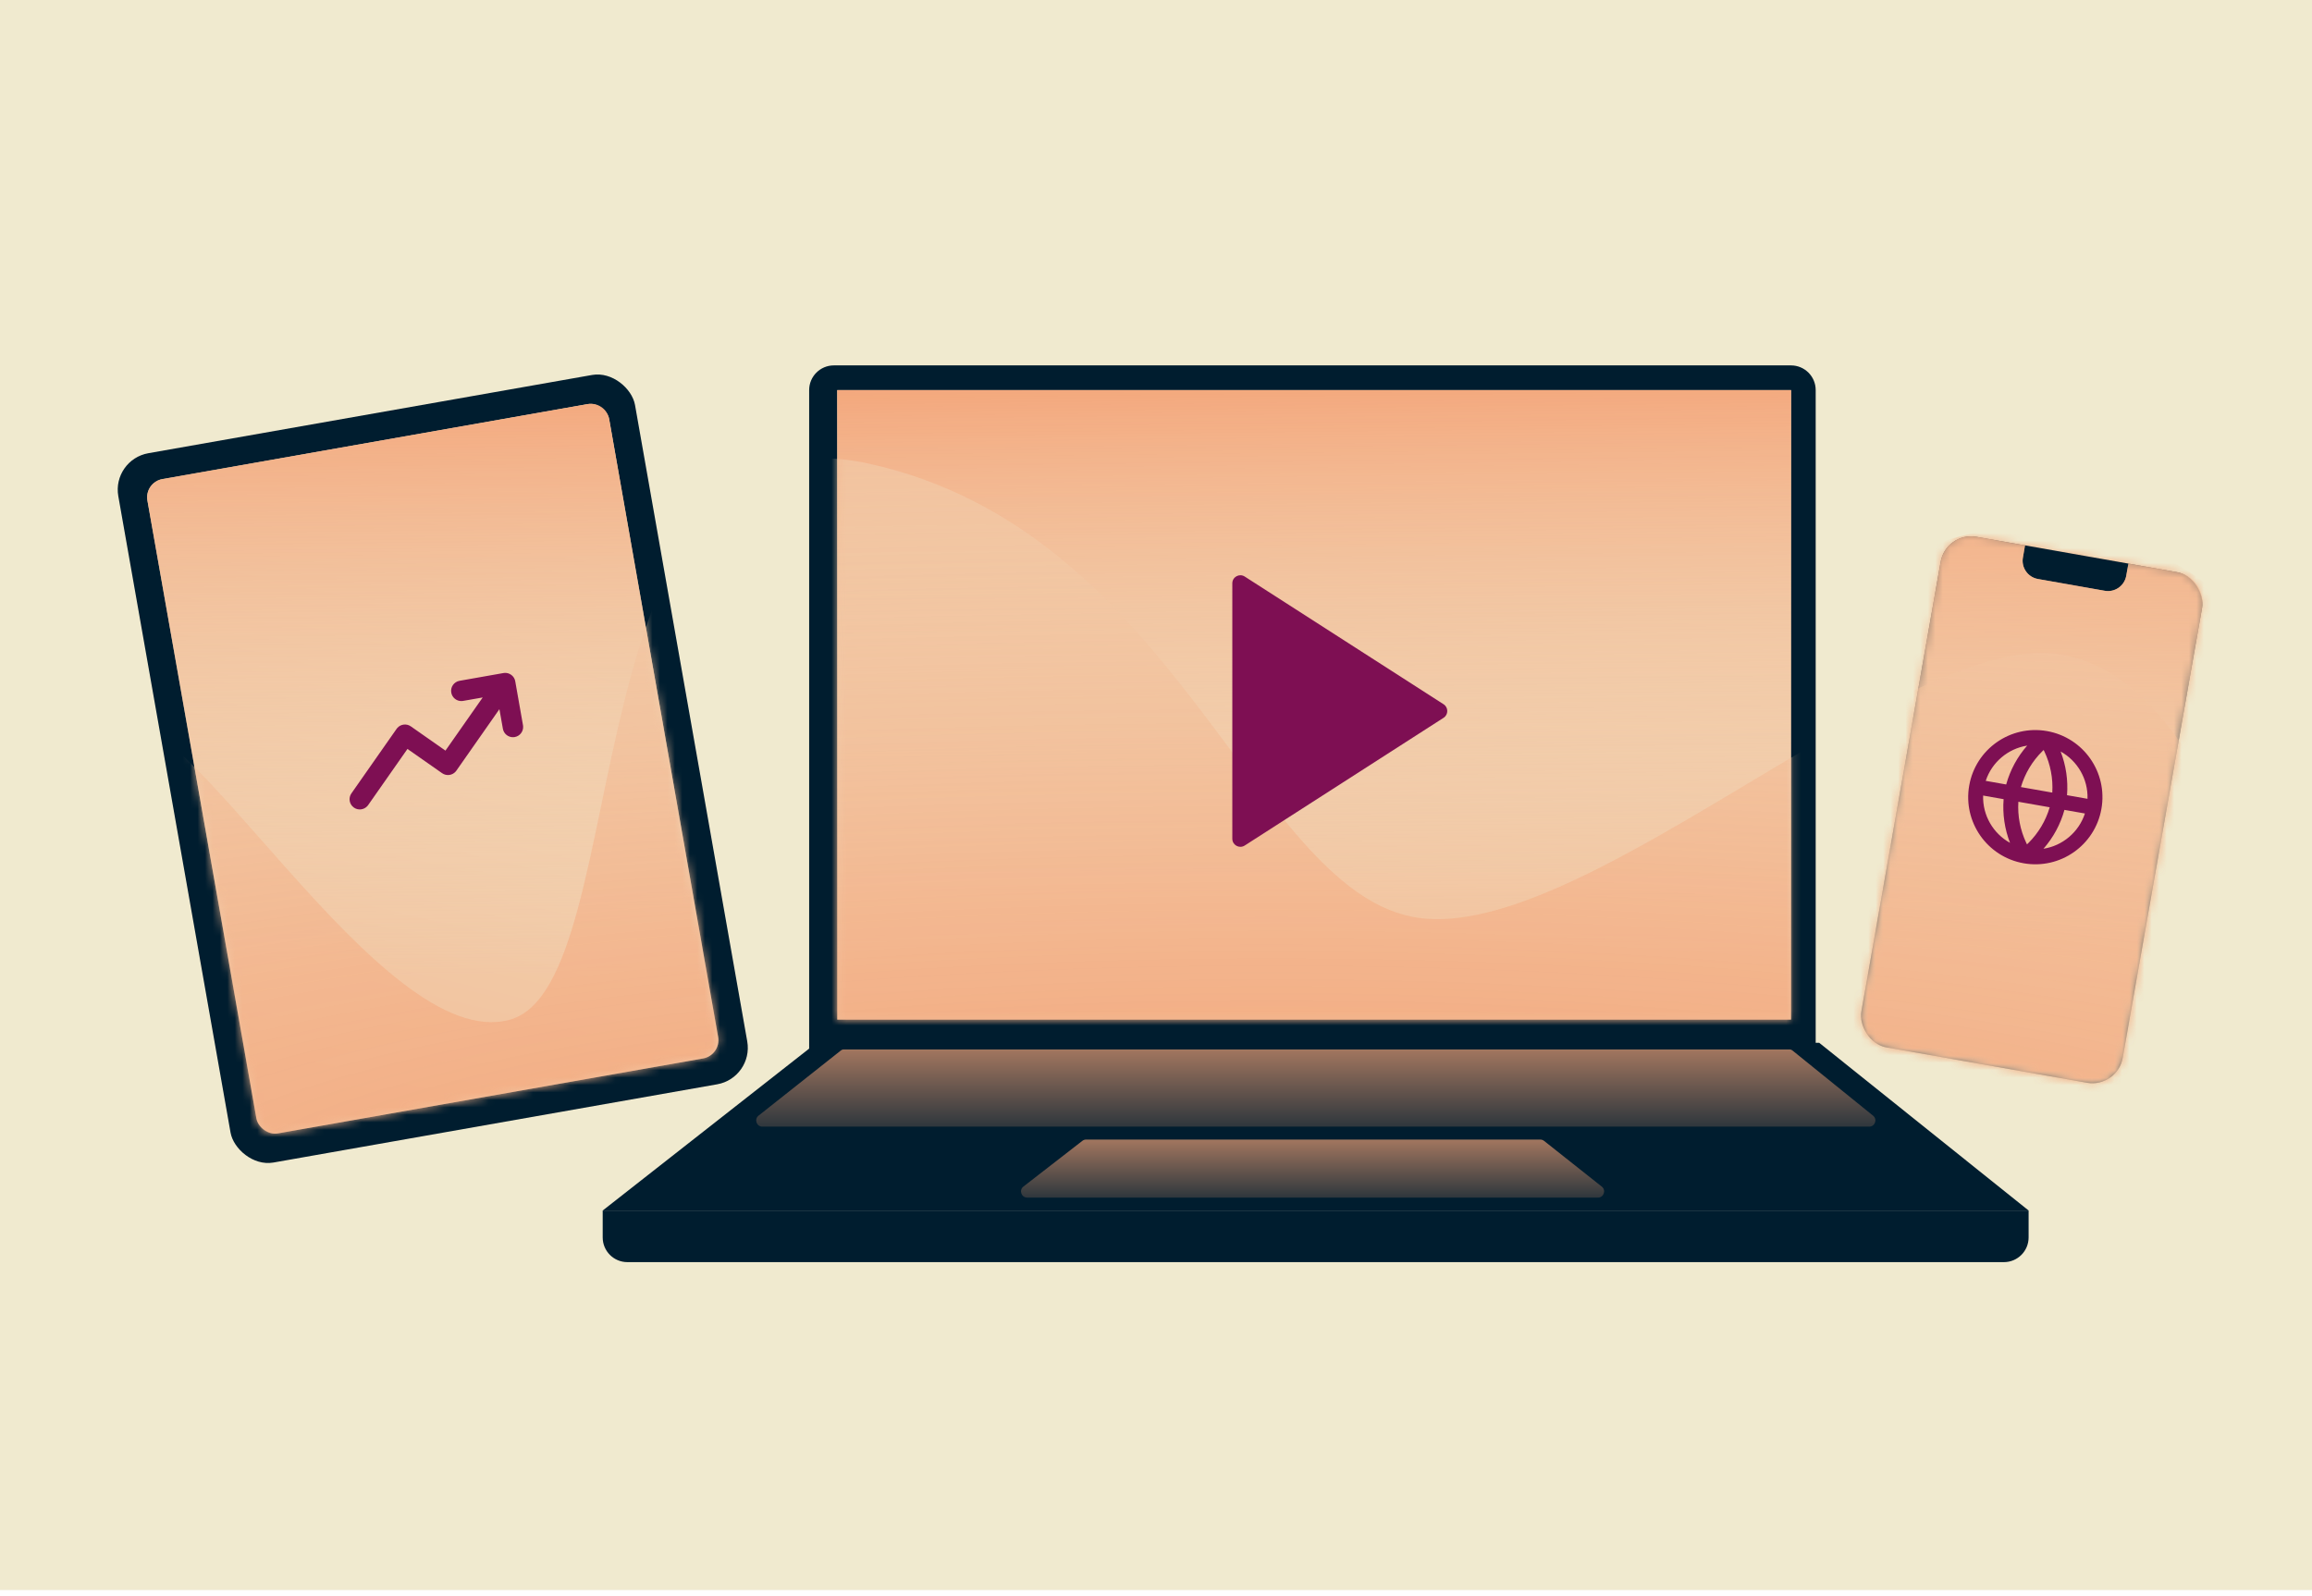 <svg width="310" height="214" viewBox="0 0 310 214" fill="none" xmlns="http://www.w3.org/2000/svg">
<rect width="310" height="213.228" fill="#F0EACF"/>
<rect x="15" y="61.638" width="70.352" height="96.588" rx="4.966" transform="rotate(-10 15 61.638)" fill="#001D2F"/>
<rect x="19.335" y="64.675" width="62.868" height="89.1" rx="2.483" transform="rotate(-10 19.335 64.675)" fill="url(#paint0_linear_3624_6106)"/>
<mask id="mask0_3624_6106" style="mask-type:luminance" maskUnits="userSpaceOnUse" x="19" y="54" width="78" height="99">
<rect x="19.335" y="64.675" width="62.868" height="89.1" rx="2.483" transform="rotate(-10 19.335 64.675)" fill="white"/>
</mask>
<g mask="url(#mask0_3624_6106)">
</g>
<rect x="260.928" y="71.268" width="35.59" height="69.524" rx="4.138" transform="rotate(10 260.928 71.268)" fill="#001D2F"/>
<mask id="mask1_3624_6106" style="mask-type:luminance" maskUnits="userSpaceOnUse" x="249" y="71" width="47" height="75">
<rect x="260.928" y="71.268" width="35.59" height="69.524" rx="4.138" transform="rotate(10 260.928 71.268)" fill="white"/>
</mask>
<g mask="url(#mask1_3624_6106)">
<circle cx="272.824" cy="108.664" r="38.073" transform="rotate(10 272.824 108.664)" fill="url(#paint1_linear_3624_6106)"/>
<path d="M271.524 73.136L285.381 75.58L285.094 77.21C284.855 78.561 283.568 79.462 282.217 79.224L273.251 77.643C271.901 77.405 270.999 76.117 271.237 74.767L271.524 73.136Z" fill="#001D2F"/>
</g>
<path fill-rule="evenodd" clip-rule="evenodd" d="M109.489 139.838H243.921L272.002 162.331H80.811L109.489 139.838Z" fill="#001D2F"/>
<path fill-rule="evenodd" clip-rule="evenodd" d="M112.731 140.881C112.877 140.766 113.058 140.703 113.245 140.703H239.838C240.027 140.703 240.211 140.768 240.358 140.887L251.15 149.613C251.757 150.103 251.41 151.084 250.63 151.084H102.223C101.438 151.084 101.094 150.094 101.709 149.607L112.731 140.881Z" fill="url(#paint2_linear_3624_6106)"/>
<path fill-rule="evenodd" clip-rule="evenodd" d="M145.126 152.988C145.271 152.876 145.449 152.814 145.633 152.814H206.52C206.706 152.814 206.887 152.878 207.034 152.993L214.771 159.124C215.386 159.611 215.042 160.601 214.257 160.601H137.731C136.942 160.601 136.6 159.602 137.223 159.119L145.126 152.988Z" fill="url(#paint3_linear_3624_6106)"/>
<path d="M80.811 162.331H272.002V165.941C272.002 167.77 270.52 169.252 268.692 169.252H84.121C82.293 169.252 80.811 167.77 80.811 165.941V162.331Z" fill="#001D2F"/>
<path d="M108.494 52.311C108.494 50.482 109.976 49 111.805 49H240.142C241.971 49 243.453 50.482 243.453 52.311V140.703H108.494V52.311Z" fill="#001D2F"/>
<rect x="112.262" y="52.311" width="127.887" height="84.422" fill="url(#paint4_linear_3624_6106)"/>
<path d="M78.803 54.189C80.153 53.951 81.441 54.853 81.679 56.203L96.289 139.059C96.527 140.409 95.625 141.698 94.274 141.936L37.253 151.99C35.902 152.229 34.614 151.326 34.376 149.976L19.767 67.12C19.529 65.77 20.43 64.482 21.78 64.243L78.803 54.189ZM260.21 75.344C260.607 73.093 262.753 71.59 265.004 71.987L271.524 73.136L271.237 74.767C270.999 76.117 271.902 77.406 273.252 77.644L282.218 79.225C283.568 79.463 284.855 78.56 285.094 77.21L285.381 75.579L291.901 76.73C294.152 77.127 295.656 79.273 295.259 81.524L284.623 141.84C284.226 144.091 282.08 145.594 279.829 145.198L252.932 140.455C250.681 140.058 249.177 137.911 249.574 135.66L260.21 75.344ZM240.149 136.733H112.262V52.311H240.149V136.733Z" fill="url(#paint5_linear_3624_6106)"/>
<mask id="mask2_3624_6106" style="mask-type:luminance" maskUnits="userSpaceOnUse" x="19" y="52" width="277" height="101">
<path d="M78.803 54.189C80.153 53.951 81.442 54.853 81.68 56.203L96.289 139.059C96.527 140.409 95.626 141.697 94.275 141.936L37.253 151.99C35.903 152.229 34.615 151.326 34.377 149.976L19.767 67.12C19.529 65.77 20.431 64.481 21.781 64.243L78.803 54.189ZM260.21 75.344C260.607 73.093 262.753 71.59 265.004 71.987L271.524 73.136L271.237 74.767C270.999 76.117 271.902 77.406 273.252 77.644L282.218 79.225C283.568 79.463 284.855 78.56 285.094 77.21L285.381 75.579L291.901 76.73C294.152 77.127 295.656 79.273 295.259 81.524L284.623 141.84C284.226 144.091 282.08 145.594 279.829 145.198L252.932 140.455C250.681 140.058 249.177 137.911 249.574 135.66L260.21 75.344ZM240.149 136.733H112.263V52.311H240.149V136.733Z" fill="white"/>
</mask>
<g mask="url(#mask2_3624_6106)">
<path fill-rule="evenodd" clip-rule="evenodd" d="M15.001 96.672C24.409 92.039 51.029 141.599 68.396 136.733C85.763 131.867 75.669 53.122 116.598 62.195C157.526 71.268 167.941 118.527 189.236 122.916C210.531 127.306 251.969 87.588 273.646 87.588C295.323 87.588 303.813 127.306 303.813 127.306L295.323 157.003L15.001 162.081C15.001 162.081 5.592 101.305 15.001 96.672Z" fill="url(#paint6_radial_3624_6106)"/>
<path fill-rule="evenodd" clip-rule="evenodd" d="M193.56 94.441C194.221 94.865 194.221 95.832 193.56 96.258L166.896 113.385C166.177 113.847 165.233 113.331 165.233 112.477V78.223C165.233 77.368 166.177 76.852 166.896 77.314L193.56 94.441Z" fill="#7E0F53"/>
</g>
<path fill-rule="evenodd" clip-rule="evenodd" d="M274.465 98.038C279.36 98.901 282.628 103.569 281.765 108.464C280.902 113.359 276.234 116.628 271.339 115.765C266.444 114.902 263.176 110.234 264.039 105.339C264.902 100.444 269.57 97.175 274.465 98.038ZM268.651 107.168L265.904 106.684C265.819 109.335 267.249 111.775 269.51 113.027C268.791 111.178 268.493 109.179 268.651 107.168ZM279.552 109.09L276.808 108.606C276.274 110.54 275.309 112.321 273.994 113.818C276.546 113.415 278.726 111.611 279.552 109.09ZM274.831 108.257L270.628 107.517C270.51 109.407 270.871 111.295 271.676 113.005L271.785 113.229L271.966 113.057C273.314 111.719 274.302 110.063 274.831 108.257ZM271.812 99.984L271.786 99.989C269.243 100.399 267.075 102.201 266.252 104.713L268.995 105.198C269.529 103.266 270.493 101.486 271.812 99.984ZM274.017 100.572L273.846 100.738C272.493 102.078 271.503 103.739 270.973 105.546L275.176 106.287C275.294 104.396 274.933 102.508 274.128 100.798L274.017 100.572ZM276.294 100.776C277.014 102.629 277.311 104.626 277.153 106.636L279.899 107.12C279.986 104.469 278.555 102.028 276.294 100.776Z" fill="#7E0F53"/>
<path fill-rule="evenodd" clip-rule="evenodd" d="M49.254 108.097L49.361 107.963L54.633 100.433L59.28 103.686C59.852 104.086 60.623 103.989 61.08 103.484L61.187 103.35L66.963 95.1L67.428 97.727C67.55 98.419 68.171 98.897 68.855 98.857L69.014 98.838C69.706 98.716 70.184 98.095 70.143 97.411L70.125 97.252L69.087 91.368L69.082 91.342C69.076 91.311 69.069 91.279 69.061 91.249L69.087 91.368C69.075 91.3 69.058 91.234 69.037 91.17C69.029 91.147 69.021 91.124 69.012 91.101C69.001 91.074 68.99 91.048 68.978 91.022C68.967 90.999 68.955 90.976 68.943 90.954C68.931 90.932 68.919 90.911 68.906 90.89C68.892 90.866 68.876 90.843 68.86 90.819C68.841 90.792 68.821 90.766 68.8 90.74C68.79 90.727 68.779 90.715 68.768 90.702C68.745 90.676 68.721 90.651 68.697 90.627C68.681 90.612 68.665 90.597 68.648 90.582C68.567 90.51 68.478 90.448 68.383 90.398L68.524 90.484C68.468 90.445 68.41 90.41 68.35 90.38C68.314 90.362 68.276 90.346 68.238 90.331C68.22 90.323 68.202 90.317 68.183 90.31C68.154 90.3 68.124 90.291 68.094 90.283C68.069 90.276 68.044 90.27 68.019 90.265C67.99 90.259 67.962 90.254 67.933 90.25C67.912 90.247 67.89 90.244 67.868 90.242C67.838 90.239 67.807 90.238 67.776 90.237C67.752 90.236 67.728 90.236 67.704 90.237C67.69 90.237 67.675 90.238 67.66 90.239L67.618 90.242C67.594 90.244 67.569 90.247 67.545 90.25L67.501 90.257L61.617 91.295C60.872 91.426 60.375 92.136 60.507 92.881C60.628 93.572 61.249 94.051 61.934 94.01L62.093 93.992L64.721 93.53L59.728 100.658L55.083 97.404C54.511 97.004 53.74 97.101 53.283 97.606L53.176 97.74L47.118 106.392C46.684 107.012 46.835 107.865 47.454 108.299C48.026 108.699 48.797 108.602 49.254 108.097Z" fill="#7E0F53"/>
<defs>
<linearGradient id="paint0_linear_3624_6106" x1="12.616" y1="2.836" x2="-56.801" y2="163.3" gradientUnits="userSpaceOnUse">
<stop offset="0.001" stop-color="#F0EACF"/>
<stop offset="1" stop-color="#F4A377"/>
</linearGradient>
<linearGradient id="paint1_linear_3624_6106" x1="212.697" y1="58.403" x2="212.697" y2="171.197" gradientUnits="userSpaceOnUse">
<stop offset="0.001" stop-color="#F4A377"/>
<stop offset="1" stop-color="#F0EACF"/>
</linearGradient>
<linearGradient id="paint2_linear_3624_6106" x1="14.373" y1="133.345" x2="14.373" y2="155.316" gradientUnits="userSpaceOnUse">
<stop stop-color="#F4A377"/>
<stop offset="1" stop-color="#001D2F"/>
</linearGradient>
<linearGradient id="paint3_linear_3624_6106" x1="89.922" y1="147.296" x2="89.922" y2="163.774" gradientUnits="userSpaceOnUse">
<stop stop-color="#F4A377"/>
<stop offset="1" stop-color="#001D2F"/>
</linearGradient>
<linearGradient id="paint4_linear_3624_6106" x1="75.222" y1="38.797" x2="75.222" y2="163.852" gradientUnits="userSpaceOnUse">
<stop stop-color="#F0EACF"/>
<stop offset="0.999" stop-color="#F4A377"/>
</linearGradient>
<linearGradient id="paint5_linear_3624_6106" x1="262.335" y1="128.411" x2="261.436" y2="47.235" gradientUnits="userSpaceOnUse">
<stop stop-color="#F0EACF" stop-opacity="0.2"/>
<stop offset="1" stop-color="#F4A377"/>
</linearGradient>
<radialGradient id="paint6_radial_3624_6106" cx="0" cy="0" r="1" gradientTransform="matrix(-5.525 -164.449 809.572 -3.196 172.128 162.081)" gradientUnits="userSpaceOnUse">
<stop offset="0.001" stop-color="#F4A377"/>
<stop offset="1" stop-color="#F0EACF" stop-opacity="0.3"/>
</radialGradient>
</defs>
</svg>
